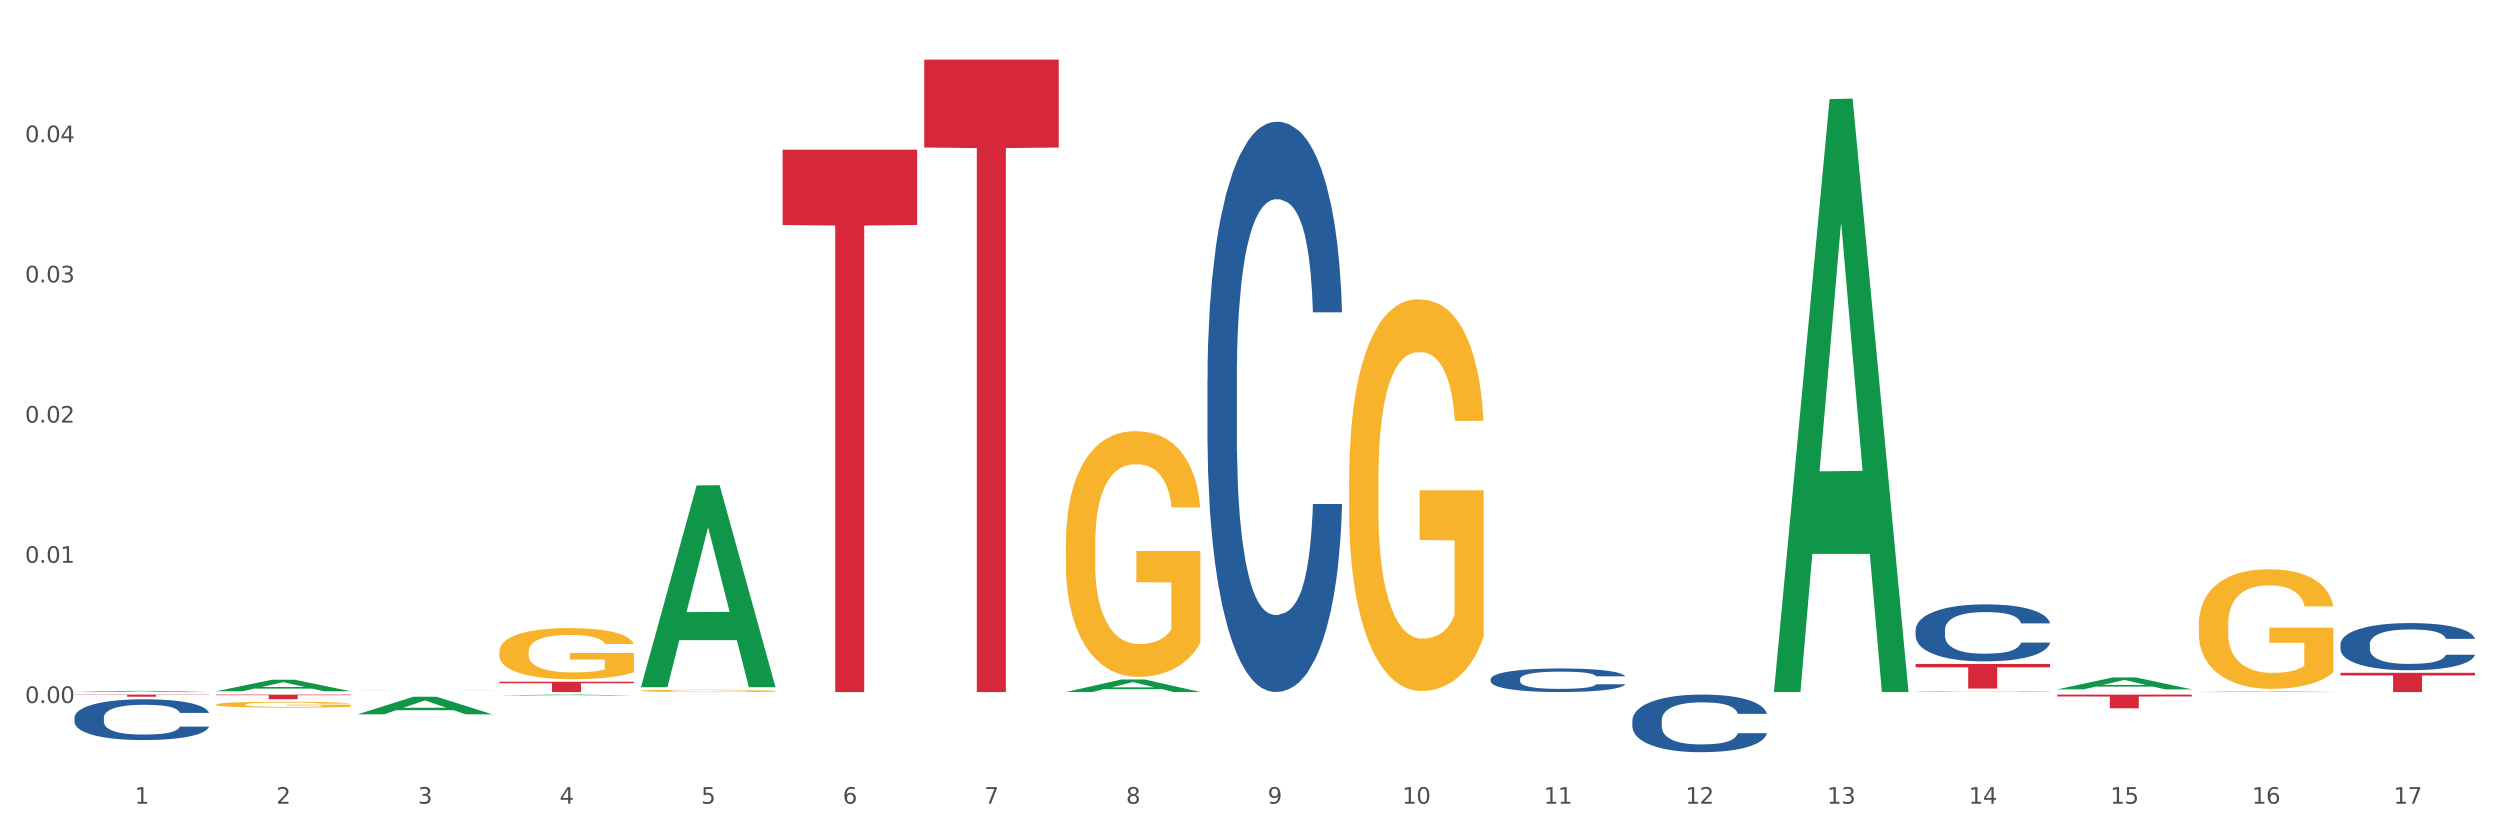 <?xml version="1.0" encoding="utf-8" standalone="no"?>
<!DOCTYPE svg PUBLIC "-//W3C//DTD SVG 1.1//EN"
  "http://www.w3.org/Graphics/SVG/1.1/DTD/svg11.dtd">
<svg xmlns:xlink="http://www.w3.org/1999/xlink" width="1080pt" height="360pt" viewBox="0 0 1080 360" xmlns="http://www.w3.org/2000/svg" version="1.1">
 <rect x="0" y="0" width="1080" height="360" fill="#333333" stroke="none"/>
 <defs>
  <style type="text/css">*{stroke-linejoin: round; stroke-linecap: butt}</style>
 </defs>
 <g id="figure_1">
  <g id="patch_1">
   <path d="M 0 360 
L 1080 360 
L 1080 0 
L 0 0 
z
" style="fill: #ffffff; stroke: #ffffff; stroke-linejoin: miter"/>
  </g>
  <g id="axes_1">
   <g id="matplotlib.axis_1">
    <g id="xtick_1">
     <g id="text_1">
      <!-- 1 -->
      <g style="fill: #4d4d4d" transform="translate(58.182 347.204) scale(0.096 -0.096)">
       <defs>
        <path id="DejaVuSans-31" d="M 794 531 
L 1825 531 
L 1825 4091 
L 703 3866 
L 703 4441 
L 1819 4666 
L 2450 4666 
L 2450 531 
L 3481 531 
L 3481 0 
L 794 0 
L 794 531 
z
" transform="scale(0.016)"/>
       </defs>
       <use xlink:href="#DejaVuSans-31"/>
      </g>
     </g>
    </g>
    <g id="xtick_2">
     <g id="text_2">
      <!-- 2 -->
      <g style="fill: #4d4d4d" transform="translate(119.364 347.204) scale(0.096 -0.096)">
       <defs>
        <path id="DejaVuSans-32" d="M 1228 531 
L 3431 531 
L 3431 0 
L 469 0 
L 469 531 
Q 828 903 1448 1529 
Q 2069 2156 2228 2338 
Q 2531 2678 2651 2914 
Q 2772 3150 2772 3378 
Q 2772 3750 2511 3984 
Q 2250 4219 1831 4219 
Q 1534 4219 1204 4116 
Q 875 4013 500 3803 
L 500 4441 
Q 881 4594 1212 4672 
Q 1544 4750 1819 4750 
Q 2544 4750 2975 4387 
Q 3406 4025 3406 3419 
Q 3406 3131 3298 2873 
Q 3191 2616 2906 2266 
Q 2828 2175 2409 1742 
Q 1991 1309 1228 531 
z
" transform="scale(0.016)"/>
       </defs>
       <use xlink:href="#DejaVuSans-32"/>
      </g>
     </g>
    </g>
    <g id="xtick_3">
     <g id="text_3">
      <!-- 3 -->
      <g style="fill: #4d4d4d" transform="translate(180.545 347.204) scale(0.096 -0.096)">
       <defs>
        <path id="DejaVuSans-33" d="M 2597 2516 
Q 3050 2419 3304 2112 
Q 3559 1806 3559 1356 
Q 3559 666 3084 287 
Q 2609 -91 1734 -91 
Q 1441 -91 1130 -33 
Q 819 25 488 141 
L 488 750 
Q 750 597 1062 519 
Q 1375 441 1716 441 
Q 2309 441 2620 675 
Q 2931 909 2931 1356 
Q 2931 1769 2642 2001 
Q 2353 2234 1838 2234 
L 1294 2234 
L 1294 2753 
L 1863 2753 
Q 2328 2753 2575 2939 
Q 2822 3125 2822 3475 
Q 2822 3834 2567 4026 
Q 2313 4219 1838 4219 
Q 1578 4219 1281 4162 
Q 984 4106 628 3988 
L 628 4550 
Q 988 4650 1302 4700 
Q 1616 4750 1894 4750 
Q 2613 4750 3031 4423 
Q 3450 4097 3450 3541 
Q 3450 3153 3228 2886 
Q 3006 2619 2597 2516 
z
" transform="scale(0.016)"/>
       </defs>
       <use xlink:href="#DejaVuSans-33"/>
      </g>
     </g>
    </g>
    <g id="xtick_4">
     <g id="text_4">
      <!-- 4 -->
      <g style="fill: #4d4d4d" transform="translate(241.726 347.204) scale(0.096 -0.096)">
       <defs>
        <path id="DejaVuSans-34" d="M 2419 4116 
L 825 1625 
L 2419 1625 
L 2419 4116 
z
M 2253 4666 
L 3047 4666 
L 3047 1625 
L 3713 1625 
L 3713 1100 
L 3047 1100 
L 3047 0 
L 2419 0 
L 2419 1100 
L 313 1100 
L 313 1709 
L 2253 4666 
z
" transform="scale(0.016)"/>
       </defs>
       <use xlink:href="#DejaVuSans-34"/>
      </g>
     </g>
    </g>
    <g id="xtick_5">
     <g id="text_5">
      <!-- 5 -->
      <g style="fill: #4d4d4d" transform="translate(302.908 347.204) scale(0.096 -0.096)">
       <defs>
        <path id="DejaVuSans-35" d="M 691 4666 
L 3169 4666 
L 3169 4134 
L 1269 4134 
L 1269 2991 
Q 1406 3038 1543 3061 
Q 1681 3084 1819 3084 
Q 2600 3084 3056 2656 
Q 3513 2228 3513 1497 
Q 3513 744 3044 326 
Q 2575 -91 1722 -91 
Q 1428 -91 1123 -41 
Q 819 9 494 109 
L 494 744 
Q 775 591 1075 516 
Q 1375 441 1709 441 
Q 2250 441 2565 725 
Q 2881 1009 2881 1497 
Q 2881 1984 2565 2268 
Q 2250 2553 1709 2553 
Q 1456 2553 1204 2497 
Q 953 2441 691 2322 
L 691 4666 
z
" transform="scale(0.016)"/>
       </defs>
       <use xlink:href="#DejaVuSans-35"/>
      </g>
     </g>
    </g>
    <g id="xtick_6">
     <g id="text_6">
      <!-- 6 -->
      <g style="fill: #4d4d4d" transform="translate(364.089 347.204) scale(0.096 -0.096)">
       <defs>
        <path id="DejaVuSans-36" d="M 2113 2584 
Q 1688 2584 1439 2293 
Q 1191 2003 1191 1497 
Q 1191 994 1439 701 
Q 1688 409 2113 409 
Q 2538 409 2786 701 
Q 3034 994 3034 1497 
Q 3034 2003 2786 2293 
Q 2538 2584 2113 2584 
z
M 3366 4563 
L 3366 3988 
Q 3128 4100 2886 4159 
Q 2644 4219 2406 4219 
Q 1781 4219 1451 3797 
Q 1122 3375 1075 2522 
Q 1259 2794 1537 2939 
Q 1816 3084 2150 3084 
Q 2853 3084 3261 2657 
Q 3669 2231 3669 1497 
Q 3669 778 3244 343 
Q 2819 -91 2113 -91 
Q 1303 -91 875 529 
Q 447 1150 447 2328 
Q 447 3434 972 4092 
Q 1497 4750 2381 4750 
Q 2619 4750 2861 4703 
Q 3103 4656 3366 4563 
z
" transform="scale(0.016)"/>
       </defs>
       <use xlink:href="#DejaVuSans-36"/>
      </g>
     </g>
    </g>
    <g id="xtick_7">
     <g id="text_7">
      <!-- 7 -->
      <g style="fill: #4d4d4d" transform="translate(425.271 347.204) scale(0.096 -0.096)">
       <defs>
        <path id="DejaVuSans-37" d="M 525 4666 
L 3525 4666 
L 3525 4397 
L 1831 0 
L 1172 0 
L 2766 4134 
L 525 4134 
L 525 4666 
z
" transform="scale(0.016)"/>
       </defs>
       <use xlink:href="#DejaVuSans-37"/>
      </g>
     </g>
    </g>
    <g id="xtick_8">
     <g id="text_8">
      <!-- 8 -->
      <g style="fill: #4d4d4d" transform="translate(486.452 347.204) scale(0.096 -0.096)">
       <defs>
        <path id="DejaVuSans-38" d="M 2034 2216 
Q 1584 2216 1326 1975 
Q 1069 1734 1069 1313 
Q 1069 891 1326 650 
Q 1584 409 2034 409 
Q 2484 409 2743 651 
Q 3003 894 3003 1313 
Q 3003 1734 2745 1975 
Q 2488 2216 2034 2216 
z
M 1403 2484 
Q 997 2584 770 2862 
Q 544 3141 544 3541 
Q 544 4100 942 4425 
Q 1341 4750 2034 4750 
Q 2731 4750 3128 4425 
Q 3525 4100 3525 3541 
Q 3525 3141 3298 2862 
Q 3072 2584 2669 2484 
Q 3125 2378 3379 2068 
Q 3634 1759 3634 1313 
Q 3634 634 3220 271 
Q 2806 -91 2034 -91 
Q 1263 -91 848 271 
Q 434 634 434 1313 
Q 434 1759 690 2068 
Q 947 2378 1403 2484 
z
M 1172 3481 
Q 1172 3119 1398 2916 
Q 1625 2713 2034 2713 
Q 2441 2713 2670 2916 
Q 2900 3119 2900 3481 
Q 2900 3844 2670 4047 
Q 2441 4250 2034 4250 
Q 1625 4250 1398 4047 
Q 1172 3844 1172 3481 
z
" transform="scale(0.016)"/>
       </defs>
       <use xlink:href="#DejaVuSans-38"/>
      </g>
     </g>
    </g>
    <g id="xtick_9">
     <g id="text_9">
      <!-- 9 -->
      <g style="fill: #4d4d4d" transform="translate(547.634 347.204) scale(0.096 -0.096)">
       <defs>
        <path id="DejaVuSans-39" d="M 703 97 
L 703 672 
Q 941 559 1184 500 
Q 1428 441 1663 441 
Q 2288 441 2617 861 
Q 2947 1281 2994 2138 
Q 2813 1869 2534 1725 
Q 2256 1581 1919 1581 
Q 1219 1581 811 2004 
Q 403 2428 403 3163 
Q 403 3881 828 4315 
Q 1253 4750 1959 4750 
Q 2769 4750 3195 4129 
Q 3622 3509 3622 2328 
Q 3622 1225 3098 567 
Q 2575 -91 1691 -91 
Q 1453 -91 1209 -44 
Q 966 3 703 97 
z
M 1959 2075 
Q 2384 2075 2632 2365 
Q 2881 2656 2881 3163 
Q 2881 3666 2632 3958 
Q 2384 4250 1959 4250 
Q 1534 4250 1286 3958 
Q 1038 3666 1038 3163 
Q 1038 2656 1286 2365 
Q 1534 2075 1959 2075 
z
" transform="scale(0.016)"/>
       </defs>
       <use xlink:href="#DejaVuSans-39"/>
      </g>
     </g>
    </g>
    <g id="xtick_10">
     <g id="text_10">
      <!-- 10 -->
      <g style="fill: #4d4d4d" transform="translate(605.761 347.204) scale(0.096 -0.096)">
       <defs>
        <path id="DejaVuSans-30" d="M 2034 4250 
Q 1547 4250 1301 3770 
Q 1056 3291 1056 2328 
Q 1056 1369 1301 889 
Q 1547 409 2034 409 
Q 2525 409 2770 889 
Q 3016 1369 3016 2328 
Q 3016 3291 2770 3770 
Q 2525 4250 2034 4250 
z
M 2034 4750 
Q 2819 4750 3233 4129 
Q 3647 3509 3647 2328 
Q 3647 1150 3233 529 
Q 2819 -91 2034 -91 
Q 1250 -91 836 529 
Q 422 1150 422 2328 
Q 422 3509 836 4129 
Q 1250 4750 2034 4750 
z
" transform="scale(0.016)"/>
       </defs>
       <use xlink:href="#DejaVuSans-31"/>
       <use xlink:href="#DejaVuSans-30" transform="translate(63.623 0)"/>
      </g>
     </g>
    </g>
    <g id="xtick_11">
     <g id="text_11">
      <!-- 11 -->
      <g style="fill: #4d4d4d" transform="translate(666.942 347.204) scale(0.096 -0.096)">
       <use xlink:href="#DejaVuSans-31"/>
       <use xlink:href="#DejaVuSans-31" transform="translate(63.623 0)"/>
      </g>
     </g>
    </g>
    <g id="xtick_12">
     <g id="text_12">
      <!-- 12 -->
      <g style="fill: #4d4d4d" transform="translate(728.124 347.204) scale(0.096 -0.096)">
       <use xlink:href="#DejaVuSans-31"/>
       <use xlink:href="#DejaVuSans-32" transform="translate(63.623 0)"/>
      </g>
     </g>
    </g>
    <g id="xtick_13">
     <g id="text_13">
      <!-- 13 -->
      <g style="fill: #4d4d4d" transform="translate(789.305 347.204) scale(0.096 -0.096)">
       <use xlink:href="#DejaVuSans-31"/>
       <use xlink:href="#DejaVuSans-33" transform="translate(63.623 0)"/>
      </g>
     </g>
    </g>
    <g id="xtick_14">
     <g id="text_14">
      <!-- 14 -->
      <g style="fill: #4d4d4d" transform="translate(850.487 347.204) scale(0.096 -0.096)">
       <use xlink:href="#DejaVuSans-31"/>
       <use xlink:href="#DejaVuSans-34" transform="translate(63.623 0)"/>
      </g>
     </g>
    </g>
    <g id="xtick_15">
     <g id="text_15">
      <!-- 15 -->
      <g style="fill: #4d4d4d" transform="translate(911.668 347.204) scale(0.096 -0.096)">
       <use xlink:href="#DejaVuSans-31"/>
       <use xlink:href="#DejaVuSans-35" transform="translate(63.623 0)"/>
      </g>
     </g>
    </g>
    <g id="xtick_16">
     <g id="text_16">
      <!-- 16 -->
      <g style="fill: #4d4d4d" transform="translate(972.849 347.204) scale(0.096 -0.096)">
       <use xlink:href="#DejaVuSans-31"/>
       <use xlink:href="#DejaVuSans-36" transform="translate(63.623 0)"/>
      </g>
     </g>
    </g>
    <g id="xtick_17">
     <g id="text_17">
      <!-- 17 -->
      <g style="fill: #4d4d4d" transform="translate(1034.031 347.204) scale(0.096 -0.096)">
       <use xlink:href="#DejaVuSans-31"/>
       <use xlink:href="#DejaVuSans-37" transform="translate(63.623 0)"/>
      </g>
     </g>
    </g>
    <g id="xtick_18"/>
    <g id="xtick_19"/>
    <g id="xtick_20"/>
    <g id="xtick_21"/>
    <g id="xtick_22"/>
    <g id="xtick_23"/>
    <g id="xtick_24"/>
    <g id="xtick_25"/>
    <g id="xtick_26"/>
    <g id="xtick_27"/>
    <g id="xtick_28"/>
    <g id="xtick_29"/>
    <g id="xtick_30"/>
    <g id="xtick_31"/>
    <g id="xtick_32"/>
    <g id="xtick_33"/>
   </g>
   <g id="matplotlib.axis_2">
    <g id="ytick_1">
     <g id="text_18">
      <!-- 0.00 -->
      <g style="fill: #4d4d4d" transform="translate(10.8 303.704) scale(0.096 -0.096)">
       <defs>
        <path id="DejaVuSans-2e" d="M 684 794 
L 1344 794 
L 1344 0 
L 684 0 
L 684 794 
z
" transform="scale(0.016)"/>
       </defs>
       <use xlink:href="#DejaVuSans-30"/>
       <use xlink:href="#DejaVuSans-2e" transform="translate(63.623 0)"/>
       <use xlink:href="#DejaVuSans-30" transform="translate(95.41 0)"/>
       <use xlink:href="#DejaVuSans-30" transform="translate(159.033 0)"/>
      </g>
     </g>
    </g>
    <g id="ytick_2">
     <g id="text_19">
      <!-- 0.01 -->
      <g style="fill: #4d4d4d" transform="translate(10.8 243.135) scale(0.096 -0.096)">
       <use xlink:href="#DejaVuSans-30"/>
       <use xlink:href="#DejaVuSans-2e" transform="translate(63.623 0)"/>
       <use xlink:href="#DejaVuSans-30" transform="translate(95.41 0)"/>
       <use xlink:href="#DejaVuSans-31" transform="translate(159.033 0)"/>
      </g>
     </g>
    </g>
    <g id="ytick_3">
     <g id="text_20">
      <!-- 0.02 -->
      <g style="fill: #4d4d4d" transform="translate(10.8 182.566) scale(0.096 -0.096)">
       <use xlink:href="#DejaVuSans-30"/>
       <use xlink:href="#DejaVuSans-2e" transform="translate(63.623 0)"/>
       <use xlink:href="#DejaVuSans-30" transform="translate(95.41 0)"/>
       <use xlink:href="#DejaVuSans-32" transform="translate(159.033 0)"/>
      </g>
     </g>
    </g>
    <g id="ytick_4">
     <g id="text_21">
      <!-- 0.03 -->
      <g style="fill: #4d4d4d" transform="translate(10.8 121.997) scale(0.096 -0.096)">
       <use xlink:href="#DejaVuSans-30"/>
       <use xlink:href="#DejaVuSans-2e" transform="translate(63.623 0)"/>
       <use xlink:href="#DejaVuSans-30" transform="translate(95.41 0)"/>
       <use xlink:href="#DejaVuSans-33" transform="translate(159.033 0)"/>
      </g>
     </g>
    </g>
    <g id="ytick_5">
     <g id="text_22">
      <!-- 0.04 -->
      <g style="fill: #4d4d4d" transform="translate(10.8 61.428) scale(0.096 -0.096)">
       <use xlink:href="#DejaVuSans-30"/>
       <use xlink:href="#DejaVuSans-2e" transform="translate(63.623 0)"/>
       <use xlink:href="#DejaVuSans-30" transform="translate(95.41 0)"/>
       <use xlink:href="#DejaVuSans-34" transform="translate(159.033 0)"/>
      </g>
     </g>
    </g>
    <g id="ytick_6"/>
    <g id="ytick_7"/>
    <g id="ytick_8"/>
    <g id="ytick_9"/>
    <g id="ytick_10"/>
    <g id="ytick_11"/>
   </g>
   <g id="PolyCollection_1">
    <path d="M 215.719 300.461 
L 215.779 300.461 
L 239.747 300.057 
L 249.694 300.057 
L 273.842 300.462 
L 262.337 300.462 
L 257.124 300.367 
L 232.377 300.367 
L 232.197 300.369 
L 227.164 300.462 
L 215.719 300.462 
L 215.719 300.461 
L 235.493 300.311 
L 254.008 300.311 
L 244.84 300.143 
L 244.72 300.142 
L 244.601 300.144 
L 235.433 300.311 
L 235.493 300.311 
L 215.719 300.461 
z
" clip-path="url(#pe1502cb1c6)" style="fill: #109648"/>
    <path d="M 276.901 296.695 
L 276.961 296.613 
L 300.929 209.692 
L 310.875 209.61 
L 335.023 296.859 
L 323.518 296.859 
L 318.305 276.542 
L 293.558 276.542 
L 293.379 276.869 
L 288.345 296.859 
L 276.901 296.859 
L 276.901 296.695 
L 296.674 264.417 
L 315.19 264.335 
L 306.022 228.207 
L 305.902 228.043 
L 305.782 228.289 
L 296.614 264.335 
L 296.674 264.417 
L 276.901 296.695 
z
" clip-path="url(#pe1502cb1c6)" style="fill: #109648"/>
    <path d="M 154.538 308.571 
L 154.598 308.564 
L 178.566 300.986 
L 188.512 300.979 
L 212.66 308.586 
L 201.156 308.586 
L 195.943 306.814 
L 171.196 306.814 
L 171.016 306.843 
L 165.983 308.586 
L 154.538 308.586 
L 154.538 308.571 
L 174.311 305.757 
L 192.827 305.75 
L 183.659 302.6 
L 183.539 302.586 
L 183.419 302.607 
L 174.251 305.75 
L 174.311 305.757 
L 154.538 308.571 
z
" clip-path="url(#pe1502cb1c6)" style="fill: #109648"/>
    <path d="M 888.715 297.799 
L 888.775 297.794 
L 912.743 292.641 
L 922.689 292.636 
L 946.837 297.808 
L 935.333 297.808 
L 930.12 296.604 
L 905.373 296.604 
L 905.193 296.623 
L 900.16 297.808 
L 888.715 297.808 
L 888.715 297.799 
L 908.488 295.885 
L 927.004 295.88 
L 917.836 293.739 
L 917.716 293.729 
L 917.596 293.743 
L 908.428 295.88 
L 908.488 295.885 
L 888.715 297.799 
z
" clip-path="url(#pe1502cb1c6)" style="fill: #109648"/>
    <path d="M 766.352 298.478 
L 766.412 298.238 
L 790.38 42.821 
L 800.327 42.58 
L 824.474 298.96 
L 812.97 298.96 
L 807.757 239.258 
L 783.01 239.258 
L 782.83 240.221 
L 777.797 298.96 
L 766.352 298.96 
L 766.352 298.478 
L 786.126 203.63 
L 804.641 203.389 
L 795.473 97.226 
L 795.353 96.745 
L 795.233 97.467 
L 786.066 203.389 
L 786.126 203.63 
L 766.352 298.478 
z
" clip-path="url(#pe1502cb1c6)" style="fill: #109648"/>
    <path d="M 460.445 298.95 
L 460.505 298.944 
L 484.473 293.521 
L 494.42 293.516 
L 518.567 298.96 
L 507.063 298.96 
L 501.85 297.692 
L 477.103 297.692 
L 476.923 297.713 
L 471.89 298.96 
L 460.445 298.96 
L 460.445 298.95 
L 480.218 296.935 
L 498.734 296.93 
L 489.566 294.676 
L 489.446 294.666 
L 489.326 294.681 
L 480.159 296.93 
L 480.218 296.935 
L 460.445 298.95 
z
" clip-path="url(#pe1502cb1c6)" style="fill: #109648"/>
    <path d="M 827.533 298.731 
L 827.602 298.731 
L 827.602 298.717 
L 827.739 298.705 
L 828.425 298.676 
L 829.455 298.651 
L 830.21 298.639 
L 830.964 298.628 
L 831.857 298.618 
L 832.954 298.607 
L 834.945 298.591 
L 836.18 298.583 
L 837.689 298.574 
L 840.434 298.562 
L 842.424 298.555 
L 844.483 298.549 
L 847.845 298.542 
L 850.041 298.539 
L 852.374 298.537 
L 855.188 298.535 
L 857.315 298.535 
L 861.981 298.536 
L 865.961 298.539 
L 867.883 298.542 
L 870.353 298.547 
L 871.657 298.55 
L 873.784 298.556 
L 875.98 298.564 
L 877.49 298.571 
L 879.754 298.584 
L 881.47 298.598 
L 883.048 298.614 
L 883.872 298.625 
L 884.489 298.636 
L 885.038 298.648 
L 885.587 298.667 
L 873.235 298.667 
L 872.755 298.653 
L 872 298.64 
L 870.902 298.628 
L 869.941 298.62 
L 868.295 298.61 
L 866.785 298.604 
L 865.207 298.599 
L 863.285 298.596 
L 861.775 298.594 
L 859.648 298.592 
L 855.462 298.592 
L 852.649 298.596 
L 850.727 298.599 
L 849.492 298.603 
L 848.394 298.607 
L 847.159 298.612 
L 845.718 298.62 
L 844.689 298.628 
L 843.659 298.637 
L 842.836 298.646 
L 842.081 298.657 
L 841.464 298.669 
L 840.983 298.681 
L 840.571 298.696 
L 840.228 298.72 
L 840.228 298.773 
L 840.366 298.785 
L 840.709 298.801 
L 841.12 298.813 
L 841.807 298.828 
L 842.424 298.837 
L 843.591 298.851 
L 844.895 298.863 
L 845.924 298.87 
L 846.953 298.877 
L 848.737 298.885 
L 850.727 298.892 
L 852.443 298.897 
L 854.776 298.9 
L 856.354 298.902 
L 857.727 298.903 
L 861.089 298.903 
L 863.491 298.902 
L 866.167 298.899 
L 868.226 298.895 
L 869.941 298.891 
L 871.863 298.884 
L 873.098 298.877 
L 873.098 298.796 
L 858.001 298.796 
L 858.001 298.742 
L 885.656 298.742 
L 885.656 298.9 
L 884.489 298.909 
L 883.185 298.916 
L 881.813 298.923 
L 879.754 298.931 
L 877.284 298.938 
L 875.088 298.944 
L 872.755 298.949 
L 870.01 298.953 
L 866.442 298.957 
L 864.246 298.958 
L 861.501 298.959 
L 858.276 298.96 
L 855.462 298.959 
L 852.717 298.957 
L 849.835 298.954 
L 847.022 298.949 
L 844.895 298.943 
L 842.767 298.937 
L 840.503 298.929 
L 838.719 298.921 
L 837.346 298.914 
L 835.837 298.905 
L 834.19 298.894 
L 832.954 298.883 
L 831.857 298.872 
L 830.69 298.858 
L 829.867 298.846 
L 829.043 298.831 
L 828.563 298.82 
L 828.014 298.803 
L 827.602 298.778 
L 827.533 298.731 
z
" clip-path="url(#pe1502cb1c6)" style="fill: #f7b32b"/>
    <path d="M 582.808 207.48 
L 582.876 207.325 
L 582.876 201.76 
L 583.014 196.968 
L 583.7 185.374 
L 584.729 175.79 
L 585.484 170.688 
L 586.239 166.515 
L 587.131 162.341 
L 588.229 158.012 
L 590.219 151.674 
L 591.454 148.428 
L 592.964 145.027 
L 595.709 140.08 
L 597.699 137.298 
L 599.757 134.979 
L 603.12 132.196 
L 605.316 130.96 
L 607.649 130.032 
L 610.462 129.414 
L 612.589 129.259 
L 617.256 129.723 
L 621.236 131.114 
L 623.157 132.196 
L 625.628 134.052 
L 626.931 135.288 
L 629.059 137.762 
L 631.254 141.008 
L 632.764 143.79 
L 635.029 149.046 
L 636.744 154.302 
L 638.322 160.795 
L 639.146 165.278 
L 639.764 169.452 
L 640.312 174.244 
L 640.861 181.819 
L 628.51 181.819 
L 628.029 176.408 
L 627.274 171.307 
L 626.176 166.36 
L 625.216 163.268 
L 623.569 159.404 
L 622.059 156.93 
L 620.481 155.075 
L 618.56 153.529 
L 617.05 152.756 
L 614.923 152.138 
L 610.737 152.293 
L 607.923 153.529 
L 606.002 155.075 
L 604.767 156.466 
L 603.669 158.012 
L 602.433 160.177 
L 600.992 163.423 
L 599.963 166.36 
L 598.934 170.07 
L 598.11 173.78 
L 597.355 178.109 
L 596.738 182.746 
L 596.258 187.538 
L 595.846 193.413 
L 595.503 203.151 
L 595.503 224.33 
L 595.64 229.122 
L 595.983 235.46 
L 596.395 240.252 
L 597.081 245.972 
L 597.699 249.836 
L 598.865 255.402 
L 600.169 260.039 
L 601.198 262.976 
L 602.228 265.45 
L 604.012 268.851 
L 606.002 271.633 
L 607.717 273.334 
L 610.05 274.879 
L 611.629 275.498 
L 613.001 275.807 
L 616.364 275.807 
L 618.765 275.343 
L 621.442 274.261 
L 623.5 272.87 
L 625.216 271.169 
L 627.137 268.387 
L 628.372 265.759 
L 628.372 233.45 
L 613.276 233.296 
L 613.276 211.808 
L 640.93 211.808 
L 640.93 274.879 
L 639.764 278.126 
L 638.46 281.063 
L 637.087 283.691 
L 635.029 286.937 
L 632.558 290.029 
L 630.362 292.193 
L 628.029 294.048 
L 625.284 295.749 
L 621.716 297.294 
L 619.52 297.913 
L 616.775 298.376 
L 613.55 298.531 
L 610.737 298.222 
L 607.992 297.449 
L 605.11 296.058 
L 602.296 294.048 
L 600.169 292.038 
L 598.042 289.565 
L 595.777 286.319 
L 593.993 283.227 
L 592.621 280.445 
L 591.111 276.889 
L 589.464 272.251 
L 588.229 268.078 
L 587.131 263.749 
L 585.964 258.184 
L 585.141 253.392 
L 584.317 247.363 
L 583.837 242.88 
L 583.288 235.924 
L 582.876 226.185 
L 582.808 207.48 
z
" clip-path="url(#pe1502cb1c6)" style="fill: #f7b32b"/>
    <path d="M 949.896 298.959 
L 949.956 298.959 
L 973.924 298.687 
L 983.871 298.687 
L 1008.019 298.96 
L 996.514 298.96 
L 991.301 298.896 
L 966.554 298.896 
L 966.374 298.897 
L 961.341 298.96 
L 949.896 298.96 
L 949.896 298.959 
L 969.67 298.858 
L 988.185 298.858 
L 979.017 298.745 
L 978.897 298.745 
L 978.778 298.745 
L 969.61 298.858 
L 969.67 298.858 
L 949.896 298.959 
z
" clip-path="url(#pe1502cb1c6)" style="fill: #109648"/>
    <path d="M 276.901 298.42 
L 276.969 298.419 
L 276.969 298.386 
L 277.107 298.357 
L 277.793 298.289 
L 278.822 298.232 
L 279.577 298.201 
L 280.332 298.177 
L 281.224 298.152 
L 282.322 298.126 
L 284.312 298.089 
L 285.547 298.069 
L 287.057 298.049 
L 289.801 298.02 
L 291.792 298.003 
L 293.85 297.99 
L 297.213 297.973 
L 299.408 297.966 
L 301.742 297.96 
L 304.555 297.957 
L 306.682 297.956 
L 311.349 297.958 
L 315.329 297.967 
L 317.25 297.973 
L 319.72 297.984 
L 321.024 297.991 
L 323.152 298.006 
L 325.347 298.025 
L 326.857 298.042 
L 329.122 298.073 
L 330.837 298.104 
L 332.415 298.143 
L 333.239 298.169 
L 333.856 298.194 
L 334.405 298.223 
L 334.954 298.267 
L 322.603 298.267 
L 322.122 298.235 
L 321.367 298.205 
L 320.269 298.176 
L 319.309 298.157 
L 317.662 298.135 
L 316.152 298.12 
L 314.574 298.109 
L 312.652 298.1 
L 311.143 298.095 
L 309.015 298.091 
L 304.83 298.092 
L 302.016 298.1 
L 300.095 298.109 
L 298.86 298.117 
L 297.762 298.126 
L 296.526 298.139 
L 295.085 298.158 
L 294.056 298.176 
L 293.027 298.198 
L 292.203 298.22 
L 291.448 298.245 
L 290.831 298.273 
L 290.35 298.301 
L 289.939 298.336 
L 289.596 298.394 
L 289.596 298.52 
L 289.733 298.548 
L 290.076 298.586 
L 290.488 298.614 
L 291.174 298.648 
L 291.792 298.671 
L 292.958 298.704 
L 294.262 298.731 
L 295.291 298.749 
L 296.321 298.764 
L 298.105 298.784 
L 300.095 298.8 
L 301.81 298.81 
L 304.143 298.82 
L 305.722 298.823 
L 307.094 298.825 
L 310.457 298.825 
L 312.858 298.822 
L 315.535 298.816 
L 317.593 298.808 
L 319.309 298.797 
L 321.23 298.781 
L 322.465 298.765 
L 322.465 298.574 
L 307.369 298.573 
L 307.369 298.445 
L 335.023 298.445 
L 335.023 298.82 
L 333.856 298.839 
L 332.553 298.856 
L 331.18 298.872 
L 329.122 298.891 
L 326.651 298.909 
L 324.455 298.922 
L 322.122 298.933 
L 319.377 298.943 
L 315.809 298.952 
L 313.613 298.956 
L 310.868 298.959 
L 307.643 298.96 
L 304.83 298.958 
L 302.085 298.953 
L 299.203 298.945 
L 296.389 298.933 
L 294.262 298.921 
L 292.135 298.907 
L 289.87 298.887 
L 288.086 298.869 
L 286.714 298.853 
L 285.204 298.831 
L 283.557 298.804 
L 282.322 298.779 
L 281.224 298.753 
L 280.057 298.72 
L 279.234 298.692 
L 278.41 298.656 
L 277.93 298.63 
L 277.381 298.588 
L 276.969 298.531 
L 276.901 298.42 
z
" clip-path="url(#pe1502cb1c6)" style="fill: #f7b32b"/>
    <path d="M 460.445 235.311 
L 460.514 235.214 
L 460.514 231.724 
L 460.651 228.718 
L 461.337 221.447 
L 462.366 215.435 
L 463.121 212.236 
L 463.876 209.618 
L 464.768 207 
L 465.866 204.285 
L 467.856 200.31 
L 469.091 198.274 
L 470.601 196.141 
L 473.346 193.039 
L 475.336 191.293 
L 477.394 189.839 
L 480.757 188.094 
L 482.953 187.318 
L 485.286 186.736 
L 488.099 186.349 
L 490.227 186.252 
L 494.893 186.542 
L 498.873 187.415 
L 500.794 188.094 
L 503.265 189.257 
L 504.568 190.033 
L 506.696 191.584 
L 508.892 193.62 
L 510.401 195.365 
L 512.666 198.662 
L 514.381 201.958 
L 515.96 206.031 
L 516.783 208.842 
L 517.401 211.46 
L 517.95 214.466 
L 518.499 219.217 
L 506.147 219.217 
L 505.666 215.823 
L 504.912 212.624 
L 503.814 209.521 
L 502.853 207.582 
L 501.206 205.158 
L 499.696 203.607 
L 498.118 202.443 
L 496.197 201.474 
L 494.687 200.989 
L 492.56 200.601 
L 488.374 200.698 
L 485.56 201.474 
L 483.639 202.443 
L 482.404 203.316 
L 481.306 204.285 
L 480.071 205.643 
L 478.63 207.679 
L 477.6 209.521 
L 476.571 211.848 
L 475.747 214.175 
L 474.993 216.89 
L 474.375 219.798 
L 473.895 222.804 
L 473.483 226.488 
L 473.14 232.597 
L 473.14 245.88 
L 473.277 248.885 
L 473.62 252.86 
L 474.032 255.866 
L 474.718 259.453 
L 475.336 261.877 
L 476.502 265.368 
L 477.806 268.276 
L 478.835 270.119 
L 479.865 271.67 
L 481.649 273.803 
L 483.639 275.548 
L 485.354 276.615 
L 487.688 277.584 
L 489.266 277.972 
L 490.638 278.166 
L 494.001 278.166 
L 496.403 277.875 
L 499.079 277.196 
L 501.137 276.324 
L 502.853 275.257 
L 504.774 273.512 
L 506.01 271.864 
L 506.01 251.6 
L 490.913 251.503 
L 490.913 238.026 
L 518.567 238.026 
L 518.567 277.584 
L 517.401 279.62 
L 516.097 281.462 
L 514.724 283.111 
L 512.666 285.147 
L 510.195 287.086 
L 508 288.443 
L 505.666 289.607 
L 502.922 290.673 
L 499.353 291.643 
L 497.157 292.031 
L 494.413 292.322 
L 491.187 292.418 
L 488.374 292.225 
L 485.629 291.74 
L 482.747 290.867 
L 479.933 289.607 
L 477.806 288.346 
L 475.679 286.795 
L 473.414 284.759 
L 471.63 282.82 
L 470.258 281.075 
L 468.748 278.845 
L 467.101 275.936 
L 465.866 273.318 
L 464.768 270.603 
L 463.601 267.113 
L 462.778 264.107 
L 461.955 260.326 
L 461.474 257.514 
L 460.925 253.151 
L 460.514 247.043 
L 460.445 235.311 
z
" clip-path="url(#pe1502cb1c6)" style="fill: #f7b32b"/>
    <path d="M 338.082 64.648 
L 396.204 64.648 
L 396.204 97.21 
L 373.341 97.43 
L 373.341 298.96 
L 360.808 298.96 
L 360.808 97.43 
L 338.082 97.21 
L 338.082 64.868 
L 338.082 64.648 
z
" clip-path="url(#pe1502cb1c6)" style="fill: #d62839"/>
    <path d="M 399.263 25.759 
L 457.386 25.759 
L 457.386 63.725 
L 434.523 63.982 
L 434.523 298.96 
L 421.989 298.96 
L 421.989 63.982 
L 399.263 63.725 
L 399.263 26.016 
L 399.263 25.759 
z
" clip-path="url(#pe1502cb1c6)" style="fill: #d62839"/>
    <path d="M 827.533 286.815 
L 885.656 286.815 
L 885.656 288.291 
L 862.792 288.301 
L 862.792 297.437 
L 850.259 297.437 
L 850.259 288.301 
L 827.533 288.291 
L 827.533 286.825 
L 827.533 286.815 
z
" clip-path="url(#pe1502cb1c6)" style="fill: #d62839"/>
    <path d="M 888.715 300.057 
L 946.837 300.057 
L 946.837 300.885 
L 923.974 300.89 
L 923.974 306.012 
L 911.44 306.012 
L 911.44 300.89 
L 888.715 300.885 
L 888.715 300.063 
L 888.715 300.057 
z
" clip-path="url(#pe1502cb1c6)" style="fill: #d62839"/>
    <path d="M 93.356 304.344 
L 93.425 304.342 
L 93.425 304.258 
L 93.562 304.186 
L 94.248 304.013 
L 95.278 303.869 
L 96.033 303.792 
L 96.787 303.73 
L 97.68 303.667 
L 98.778 303.602 
L 100.768 303.507 
L 102.003 303.459 
L 103.512 303.408 
L 106.257 303.333 
L 108.247 303.292 
L 110.306 303.257 
L 113.668 303.215 
L 115.864 303.197 
L 118.197 303.183 
L 121.011 303.173 
L 123.138 303.171 
L 127.804 303.178 
L 131.784 303.199 
L 133.706 303.215 
L 136.176 303.243 
L 137.48 303.261 
L 139.607 303.299 
L 141.803 303.347 
L 143.313 303.389 
L 145.577 303.468 
L 147.293 303.547 
L 148.871 303.644 
L 149.695 303.711 
L 150.312 303.774 
L 150.861 303.846 
L 151.41 303.959 
L 139.058 303.959 
L 138.578 303.878 
L 137.823 303.802 
L 136.725 303.727 
L 135.764 303.681 
L 134.118 303.623 
L 132.608 303.586 
L 131.03 303.558 
L 129.108 303.535 
L 127.599 303.523 
L 125.471 303.514 
L 121.285 303.516 
L 118.472 303.535 
L 116.55 303.558 
L 115.315 303.579 
L 114.217 303.602 
L 112.982 303.635 
L 111.541 303.683 
L 110.512 303.727 
L 109.482 303.783 
L 108.659 303.839 
L 107.904 303.904 
L 107.287 303.973 
L 106.806 304.045 
L 106.394 304.133 
L 106.051 304.279 
L 106.051 304.597 
L 106.189 304.669 
L 106.532 304.764 
L 106.943 304.836 
L 107.63 304.921 
L 108.247 304.979 
L 109.414 305.063 
L 110.718 305.132 
L 111.747 305.176 
L 112.776 305.213 
L 114.56 305.264 
L 116.55 305.306 
L 118.266 305.332 
L 120.599 305.355 
L 122.177 305.364 
L 123.55 305.369 
L 126.912 305.369 
L 129.314 305.362 
L 131.99 305.346 
L 134.049 305.325 
L 135.764 305.299 
L 137.686 305.257 
L 138.921 305.218 
L 138.921 304.734 
L 123.824 304.731 
L 123.824 304.409 
L 151.479 304.409 
L 151.479 305.355 
L 150.312 305.404 
L 149.008 305.448 
L 147.636 305.487 
L 145.577 305.536 
L 143.107 305.582 
L 140.911 305.614 
L 138.578 305.642 
L 135.833 305.668 
L 132.265 305.691 
L 130.069 305.7 
L 127.324 305.707 
L 124.099 305.71 
L 121.285 305.705 
L 118.54 305.693 
L 115.658 305.672 
L 112.845 305.642 
L 110.718 305.612 
L 108.59 305.575 
L 106.326 305.526 
L 104.542 305.48 
L 103.169 305.438 
L 101.66 305.385 
L 100.013 305.315 
L 98.778 305.253 
L 97.68 305.188 
L 96.513 305.104 
L 95.69 305.033 
L 94.866 304.942 
L 94.386 304.875 
L 93.837 304.771 
L 93.425 304.625 
L 93.356 304.344 
z
" clip-path="url(#pe1502cb1c6)" style="fill: #f7b32b"/>
    <path d="M 215.719 281.545 
L 215.788 281.525 
L 215.788 280.799 
L 215.925 280.174 
L 216.611 278.661 
L 217.641 277.411 
L 218.395 276.745 
L 219.15 276.2 
L 220.042 275.656 
L 221.14 275.091 
L 223.13 274.264 
L 224.366 273.84 
L 225.875 273.397 
L 228.62 272.751 
L 230.61 272.388 
L 232.669 272.086 
L 236.031 271.723 
L 238.227 271.561 
L 240.56 271.44 
L 243.374 271.36 
L 245.501 271.339 
L 250.167 271.4 
L 254.147 271.581 
L 256.069 271.723 
L 258.539 271.965 
L 259.843 272.126 
L 261.97 272.449 
L 264.166 272.872 
L 265.676 273.235 
L 267.94 273.921 
L 269.656 274.607 
L 271.234 275.454 
L 272.057 276.039 
L 272.675 276.584 
L 273.224 277.209 
L 273.773 278.197 
L 261.421 278.197 
L 260.941 277.491 
L 260.186 276.826 
L 259.088 276.18 
L 258.127 275.777 
L 256.48 275.273 
L 254.971 274.95 
L 253.392 274.708 
L 251.471 274.506 
L 249.961 274.405 
L 247.834 274.325 
L 243.648 274.345 
L 240.835 274.506 
L 238.913 274.708 
L 237.678 274.889 
L 236.58 275.091 
L 235.345 275.373 
L 233.904 275.797 
L 232.875 276.18 
L 231.845 276.664 
L 231.022 277.148 
L 230.267 277.713 
L 229.649 278.318 
L 229.169 278.943 
L 228.757 279.71 
L 228.414 280.981 
L 228.414 283.744 
L 228.551 284.369 
L 228.895 285.196 
L 229.306 285.821 
L 229.993 286.568 
L 230.61 287.072 
L 231.777 287.798 
L 233.08 288.403 
L 234.11 288.786 
L 235.139 289.109 
L 236.923 289.553 
L 238.913 289.916 
L 240.629 290.138 
L 242.962 290.339 
L 244.54 290.42 
L 245.913 290.46 
L 249.275 290.46 
L 251.677 290.4 
L 254.353 290.259 
L 256.412 290.077 
L 258.127 289.855 
L 260.049 289.492 
L 261.284 289.149 
L 261.284 284.934 
L 246.187 284.914 
L 246.187 282.11 
L 273.842 282.11 
L 273.842 290.339 
L 272.675 290.763 
L 271.371 291.146 
L 269.999 291.489 
L 267.94 291.913 
L 265.47 292.316 
L 263.274 292.598 
L 260.941 292.841 
L 258.196 293.062 
L 254.628 293.264 
L 252.432 293.345 
L 249.687 293.405 
L 246.462 293.425 
L 243.648 293.385 
L 240.903 293.284 
L 238.021 293.103 
L 235.208 292.841 
L 233.08 292.578 
L 230.953 292.256 
L 228.689 291.832 
L 226.905 291.429 
L 225.532 291.066 
L 224.022 290.602 
L 222.376 289.997 
L 221.14 289.452 
L 220.042 288.887 
L 218.876 288.161 
L 218.052 287.536 
L 217.229 286.749 
L 216.749 286.164 
L 216.2 285.257 
L 215.788 283.986 
L 215.719 281.545 
z
" clip-path="url(#pe1502cb1c6)" style="fill: #f7b32b"/>
    <path d="M 1011.078 290.648 
L 1069.2 290.648 
L 1069.2 291.803 
L 1046.337 291.811 
L 1046.337 298.96 
L 1033.803 298.96 
L 1033.803 291.811 
L 1011.078 291.803 
L 1011.078 290.656 
L 1011.078 290.648 
z
" clip-path="url(#pe1502cb1c6)" style="fill: #d62839"/>
    <path d="M 1011.078 278.326 
L 1011.146 278.308 
L 1011.146 277.787 
L 1011.352 277.079 
L 1012.108 275.776 
L 1013.07 274.79 
L 1014.719 273.636 
L 1015.612 273.152 
L 1016.78 272.612 
L 1019.185 271.737 
L 1021.933 270.992 
L 1023.856 270.583 
L 1025.299 270.322 
L 1028.528 269.857 
L 1030.383 269.652 
L 1032.307 269.485 
L 1033.956 269.373 
L 1036.704 269.243 
L 1038.902 269.187 
L 1041.444 269.168 
L 1043.574 269.187 
L 1046.391 269.261 
L 1050.513 269.485 
L 1052.093 269.615 
L 1054.223 269.838 
L 1056.421 270.136 
L 1058.208 270.434 
L 1060.269 270.862 
L 1062.398 271.421 
L 1064.46 272.128 
L 1065.902 272.779 
L 1067.07 273.468 
L 1068.101 274.306 
L 1068.856 275.218 
L 1069.2 275.981 
L 1056.627 275.981 
L 1056.284 275.292 
L 1055.597 274.548 
L 1054.91 274.045 
L 1054.154 273.636 
L 1052.986 273.17 
L 1051.956 272.872 
L 1050.238 272.519 
L 1048.658 272.295 
L 1047.353 272.165 
L 1045.772 272.053 
L 1042.406 271.942 
L 1040.001 271.942 
L 1038.49 271.979 
L 1036.635 272.072 
L 1035.055 272.202 
L 1033.2 272.426 
L 1031.757 272.668 
L 1030.314 272.984 
L 1029.49 273.207 
L 1028.253 273.617 
L 1027.429 273.952 
L 1026.33 274.529 
L 1025.711 274.939 
L 1024.612 276 
L 1024.131 276.781 
L 1023.925 277.321 
L 1023.788 277.917 
L 1023.788 280.821 
L 1024.2 282.124 
L 1024.543 282.682 
L 1025.093 283.315 
L 1026.124 284.134 
L 1027.635 284.935 
L 1029.215 285.512 
L 1030.52 285.865 
L 1031.757 286.126 
L 1032.994 286.331 
L 1034.505 286.517 
L 1035.742 286.628 
L 1037.597 286.74 
L 1039.795 286.796 
L 1041.513 286.796 
L 1045.017 286.703 
L 1046.597 286.61 
L 1048.108 286.479 
L 1049.757 286.275 
L 1051.063 286.051 
L 1051.818 285.884 
L 1053.055 285.53 
L 1054.017 285.158 
L 1054.841 284.73 
L 1055.391 284.357 
L 1056.009 283.799 
L 1056.49 283.166 
L 1056.627 282.831 
L 1069.2 282.831 
L 1068.925 283.501 
L 1068.444 284.153 
L 1067.482 285.028 
L 1066.727 285.53 
L 1065.559 286.144 
L 1064.322 286.666 
L 1062.605 287.243 
L 1061.024 287.671 
L 1059.376 288.043 
L 1057.589 288.378 
L 1054.36 288.844 
L 1053.192 288.974 
L 1050.719 289.197 
L 1048.795 289.327 
L 1045.979 289.458 
L 1043.093 289.532 
L 1040.07 289.551 
L 1037.391 289.514 
L 1034.437 289.402 
L 1032.582 289.29 
L 1030.52 289.123 
L 1028.116 288.862 
L 1025.849 288.546 
L 1023.719 288.173 
L 1021.727 287.745 
L 1019.872 287.261 
L 1017.467 286.461 
L 1015.681 285.679 
L 1014.375 284.953 
L 1013.482 284.339 
L 1012.589 283.557 
L 1012.108 283.017 
L 1011.352 281.714 
L 1011.078 280.504 
L 1011.078 278.326 
z
" clip-path="url(#pe1502cb1c6)" style="fill: #255c99"/>
    <path d="M 32.175 298.959 
L 32.235 298.958 
L 56.203 298.443 
L 66.15 298.442 
L 90.297 298.96 
L 78.793 298.96 
L 73.58 298.839 
L 48.833 298.839 
L 48.653 298.841 
L 43.62 298.96 
L 32.175 298.96 
L 32.175 298.959 
L 51.949 298.767 
L 70.464 298.767 
L 61.296 298.553 
L 61.176 298.552 
L 61.056 298.553 
L 51.889 298.767 
L 51.949 298.767 
L 32.175 298.959 
z
" clip-path="url(#pe1502cb1c6)" style="fill: #109648"/>
    <path d="M 521.626 163.283 
L 521.695 163.058 
L 521.695 156.758 
L 521.901 148.208 
L 522.657 132.458 
L 523.619 120.533 
L 525.268 106.583 
L 526.161 100.733 
L 527.329 94.208 
L 529.733 83.632 
L 532.481 74.632 
L 534.405 69.682 
L 535.848 66.532 
L 539.077 60.907 
L 540.932 58.432 
L 542.855 56.407 
L 544.504 55.057 
L 547.252 53.482 
L 549.451 52.807 
L 551.993 52.582 
L 554.123 52.807 
L 556.939 53.707 
L 561.062 56.407 
L 562.642 57.982 
L 564.772 60.682 
L 566.97 64.282 
L 568.756 67.882 
L 570.817 73.057 
L 572.947 79.807 
L 575.008 88.357 
L 576.451 96.233 
L 577.619 104.558 
L 578.649 114.683 
L 579.405 125.708 
L 579.749 134.933 
L 567.176 134.933 
L 566.833 126.608 
L 566.146 117.608 
L 565.459 111.533 
L 564.703 106.583 
L 563.535 100.958 
L 562.504 97.358 
L 560.787 93.083 
L 559.207 90.383 
L 557.901 88.807 
L 556.321 87.457 
L 552.955 86.107 
L 550.55 86.107 
L 549.039 86.557 
L 547.184 87.682 
L 545.604 89.257 
L 543.749 91.958 
L 542.306 94.883 
L 540.863 98.708 
L 540.039 101.408 
L 538.802 106.358 
L 537.978 110.408 
L 536.878 117.383 
L 536.26 122.333 
L 535.161 135.158 
L 534.68 144.608 
L 534.474 151.133 
L 534.336 158.333 
L 534.336 193.434 
L 534.749 209.184 
L 535.092 215.934 
L 535.642 223.584 
L 536.672 233.484 
L 538.184 243.159 
L 539.764 250.134 
L 541.069 254.409 
L 542.306 257.559 
L 543.542 260.034 
L 545.054 262.284 
L 546.291 263.634 
L 548.146 264.984 
L 550.344 265.659 
L 552.062 265.659 
L 555.565 264.534 
L 557.146 263.409 
L 558.657 261.834 
L 560.306 259.359 
L 561.611 256.659 
L 562.367 254.634 
L 563.604 250.359 
L 564.565 245.859 
L 565.39 240.684 
L 565.939 236.184 
L 566.558 229.434 
L 567.039 221.784 
L 567.176 217.734 
L 579.749 217.734 
L 579.474 225.834 
L 578.993 233.709 
L 578.031 244.284 
L 577.275 250.359 
L 576.107 257.784 
L 574.871 264.084 
L 573.153 271.059 
L 571.573 276.235 
L 569.924 280.735 
L 568.138 284.785 
L 564.909 290.41 
L 563.741 291.985 
L 561.268 294.685 
L 559.344 296.26 
L 556.527 297.835 
L 553.642 298.735 
L 550.619 298.96 
L 547.939 298.51 
L 544.985 297.16 
L 543.13 295.81 
L 541.069 293.785 
L 538.665 290.635 
L 536.397 286.81 
L 534.268 282.31 
L 532.275 277.135 
L 530.42 271.285 
L 528.016 261.609 
L 526.229 252.159 
L 524.924 243.384 
L 524.031 235.959 
L 523.138 226.509 
L 522.657 219.984 
L 521.901 204.234 
L 521.626 189.609 
L 521.626 163.283 
z
" clip-path="url(#pe1502cb1c6)" style="fill: #255c99"/>
    <path d="M 154.538 298.184 
L 154.607 298.184 
L 154.607 298.184 
L 154.813 298.183 
L 155.568 298.181 
L 156.53 298.179 
L 158.179 298.178 
L 159.072 298.177 
L 160.24 298.176 
L 162.645 298.175 
L 165.393 298.174 
L 167.317 298.173 
L 168.759 298.173 
L 171.988 298.172 
L 173.843 298.172 
L 175.767 298.172 
L 177.416 298.172 
L 180.164 298.172 
L 182.362 298.172 
L 184.904 298.172 
L 187.034 298.172 
L 189.851 298.172 
L 193.973 298.172 
L 195.553 298.172 
L 197.683 298.172 
L 199.882 298.173 
L 201.668 298.173 
L 203.729 298.174 
L 205.859 298.175 
L 207.92 298.176 
L 209.362 298.177 
L 210.53 298.178 
L 211.561 298.179 
L 212.317 298.18 
L 212.66 298.181 
L 200.088 298.181 
L 199.744 298.18 
L 199.057 298.179 
L 198.37 298.178 
L 197.614 298.178 
L 196.446 298.177 
L 195.416 298.177 
L 193.698 298.176 
L 192.118 298.176 
L 190.813 298.176 
L 189.233 298.176 
L 185.866 298.175 
L 183.462 298.175 
L 181.95 298.175 
L 180.095 298.176 
L 178.515 298.176 
L 176.66 298.176 
L 175.217 298.176 
L 173.775 298.177 
L 172.95 298.177 
L 171.713 298.178 
L 170.889 298.178 
L 169.79 298.179 
L 169.171 298.18 
L 168.072 298.181 
L 167.591 298.182 
L 167.385 298.183 
L 167.248 298.184 
L 167.248 298.188 
L 167.66 298.19 
L 168.004 298.19 
L 168.553 298.191 
L 169.584 298.192 
L 171.095 298.194 
L 172.675 298.194 
L 173.981 298.195 
L 175.217 298.195 
L 176.454 298.196 
L 177.965 298.196 
L 179.202 298.196 
L 181.057 298.196 
L 183.255 298.196 
L 184.973 298.196 
L 188.477 298.196 
L 190.057 298.196 
L 191.568 298.196 
L 193.217 298.195 
L 194.523 298.195 
L 195.278 298.195 
L 196.515 298.194 
L 197.477 298.194 
L 198.301 298.193 
L 198.851 298.193 
L 199.469 298.192 
L 199.95 298.191 
L 200.088 298.191 
L 212.66 298.191 
L 212.385 298.192 
L 211.904 298.192 
L 210.943 298.194 
L 210.187 298.194 
L 209.019 298.195 
L 207.782 298.196 
L 206.065 298.197 
L 204.485 298.197 
L 202.836 298.198 
L 201.049 298.198 
L 197.82 298.199 
L 196.652 298.199 
L 194.179 298.2 
L 192.256 298.2 
L 189.439 298.2 
L 186.553 298.2 
L 183.53 298.2 
L 180.851 298.2 
L 177.897 298.2 
L 176.042 298.2 
L 173.981 298.199 
L 171.576 298.199 
L 169.309 298.199 
L 167.179 298.198 
L 165.187 298.198 
L 163.332 298.197 
L 160.927 298.196 
L 159.141 298.195 
L 157.836 298.194 
L 156.942 298.193 
L 156.049 298.192 
L 155.568 298.191 
L 154.813 298.189 
L 154.538 298.187 
L 154.538 298.184 
z
" clip-path="url(#pe1502cb1c6)" style="fill: #255c99"/>
    <path d="M 32.175 310.002 
L 32.244 309.986 
L 32.244 309.536 
L 32.45 308.924 
L 33.206 307.798 
L 34.167 306.945 
L 35.816 305.947 
L 36.709 305.529 
L 37.877 305.062 
L 40.282 304.306 
L 43.03 303.662 
L 44.954 303.308 
L 46.396 303.083 
L 49.625 302.681 
L 51.48 302.504 
L 53.404 302.359 
L 55.053 302.263 
L 57.801 302.15 
L 60 302.102 
L 62.542 302.086 
L 64.671 302.102 
L 67.488 302.166 
L 71.61 302.359 
L 73.19 302.472 
L 75.32 302.665 
L 77.519 302.922 
L 79.305 303.18 
L 81.366 303.55 
L 83.496 304.033 
L 85.557 304.644 
L 87 305.207 
L 88.168 305.803 
L 89.198 306.527 
L 89.954 307.315 
L 90.297 307.975 
L 77.725 307.975 
L 77.381 307.379 
L 76.694 306.736 
L 76.007 306.301 
L 75.251 305.947 
L 74.084 305.545 
L 73.053 305.288 
L 71.335 304.982 
L 69.755 304.789 
L 68.45 304.676 
L 66.87 304.58 
L 63.503 304.483 
L 61.099 304.483 
L 59.587 304.515 
L 57.732 304.596 
L 56.152 304.708 
L 54.297 304.901 
L 52.854 305.111 
L 51.412 305.384 
L 50.587 305.577 
L 49.351 305.931 
L 48.526 306.221 
L 47.427 306.72 
L 46.809 307.074 
L 45.709 307.991 
L 45.228 308.667 
L 45.022 309.133 
L 44.885 309.648 
L 44.885 312.158 
L 45.297 313.285 
L 45.641 313.767 
L 46.19 314.314 
L 47.221 315.022 
L 48.732 315.714 
L 50.312 316.213 
L 51.618 316.519 
L 52.854 316.744 
L 54.091 316.921 
L 55.603 317.082 
L 56.839 317.179 
L 58.694 317.275 
L 60.893 317.323 
L 62.61 317.323 
L 66.114 317.243 
L 67.694 317.162 
L 69.206 317.05 
L 70.855 316.873 
L 72.16 316.68 
L 72.916 316.535 
L 74.152 316.229 
L 75.114 315.907 
L 75.939 315.537 
L 76.488 315.215 
L 77.106 314.733 
L 77.587 314.186 
L 77.725 313.896 
L 90.297 313.896 
L 90.023 314.475 
L 89.542 315.039 
L 88.58 315.795 
L 87.824 316.229 
L 86.656 316.76 
L 85.419 317.211 
L 83.702 317.71 
L 82.122 318.08 
L 80.473 318.401 
L 78.687 318.691 
L 75.458 319.093 
L 74.29 319.206 
L 71.816 319.399 
L 69.893 319.512 
L 67.076 319.624 
L 64.19 319.689 
L 61.167 319.705 
L 58.488 319.673 
L 55.534 319.576 
L 53.679 319.479 
L 51.618 319.335 
L 49.213 319.109 
L 46.946 318.836 
L 44.816 318.514 
L 42.824 318.144 
L 40.969 317.726 
L 38.564 317.034 
L 36.778 316.358 
L 35.473 315.73 
L 34.58 315.199 
L 33.686 314.524 
L 33.206 314.057 
L 32.45 312.931 
L 32.175 311.885 
L 32.175 310.002 
z
" clip-path="url(#pe1502cb1c6)" style="fill: #255c99"/>
    <path d="M 93.356 298.615 
L 93.416 298.61 
L 117.384 293.655 
L 127.331 293.651 
L 151.479 298.624 
L 139.974 298.624 
L 134.761 297.466 
L 110.014 297.466 
L 109.834 297.485 
L 104.801 298.624 
L 93.356 298.624 
L 93.356 298.615 
L 113.13 296.775 
L 131.645 296.77 
L 122.478 294.711 
L 122.358 294.702 
L 122.238 294.716 
L 113.07 296.77 
L 113.13 296.775 
L 93.356 298.615 
z
" clip-path="url(#pe1502cb1c6)" style="fill: #109648"/>
    <path d="M 643.989 293.353 
L 644.058 293.344 
L 644.058 293.083 
L 644.264 292.73 
L 645.02 292.079 
L 645.982 291.586 
L 647.63 291.01 
L 648.524 290.768 
L 649.691 290.498 
L 652.096 290.061 
L 654.844 289.689 
L 656.768 289.485 
L 658.211 289.355 
L 661.44 289.122 
L 663.295 289.02 
L 665.218 288.936 
L 666.867 288.88 
L 669.615 288.815 
L 671.814 288.787 
L 674.356 288.778 
L 676.485 288.787 
L 679.302 288.824 
L 683.424 288.936 
L 685.005 289.001 
L 687.134 289.113 
L 689.333 289.262 
L 691.119 289.41 
L 693.18 289.624 
L 695.31 289.903 
L 697.371 290.256 
L 698.814 290.582 
L 699.982 290.926 
L 701.012 291.344 
L 701.768 291.8 
L 702.112 292.181 
L 689.539 292.181 
L 689.195 291.837 
L 688.508 291.465 
L 687.821 291.214 
L 687.066 291.01 
L 685.898 290.777 
L 684.867 290.628 
L 683.15 290.452 
L 681.569 290.34 
L 680.264 290.275 
L 678.684 290.219 
L 675.318 290.163 
L 672.913 290.163 
L 671.401 290.182 
L 669.547 290.229 
L 667.966 290.294 
L 666.111 290.405 
L 664.669 290.526 
L 663.226 290.684 
L 662.401 290.796 
L 661.165 291 
L 660.34 291.168 
L 659.241 291.456 
L 658.623 291.661 
L 657.524 292.191 
L 657.043 292.581 
L 656.837 292.851 
L 656.699 293.148 
L 656.699 294.599 
L 657.111 295.25 
L 657.455 295.529 
L 658.004 295.845 
L 659.035 296.254 
L 660.546 296.654 
L 662.127 296.942 
L 663.432 297.119 
L 664.669 297.249 
L 665.905 297.351 
L 667.417 297.444 
L 668.653 297.5 
L 670.508 297.556 
L 672.707 297.584 
L 674.424 297.584 
L 677.928 297.537 
L 679.508 297.491 
L 681.02 297.426 
L 682.669 297.323 
L 683.974 297.212 
L 684.73 297.128 
L 685.966 296.951 
L 686.928 296.765 
L 687.753 296.552 
L 688.302 296.366 
L 688.921 296.087 
L 689.402 295.77 
L 689.539 295.603 
L 702.112 295.603 
L 701.837 295.938 
L 701.356 296.263 
L 700.394 296.7 
L 699.638 296.951 
L 698.47 297.258 
L 697.234 297.519 
L 695.516 297.807 
L 693.936 298.021 
L 692.287 298.207 
L 690.501 298.374 
L 687.272 298.606 
L 686.104 298.672 
L 683.631 298.783 
L 681.707 298.848 
L 678.89 298.913 
L 676.005 298.951 
L 672.982 298.96 
L 670.302 298.941 
L 667.348 298.885 
L 665.493 298.83 
L 663.432 298.746 
L 661.027 298.616 
L 658.76 298.458 
L 656.63 298.272 
L 654.638 298.058 
L 652.783 297.816 
L 650.378 297.416 
L 648.592 297.026 
L 647.287 296.663 
L 646.394 296.356 
L 645.501 295.966 
L 645.02 295.696 
L 644.264 295.045 
L 643.989 294.441 
L 643.989 293.353 
z
" clip-path="url(#pe1502cb1c6)" style="fill: #255c99"/>
    <path d="M 705.171 311.242 
L 705.239 311.219 
L 705.239 310.582 
L 705.445 309.718 
L 706.201 308.127 
L 707.163 306.922 
L 708.812 305.513 
L 709.705 304.922 
L 710.873 304.263 
L 713.277 303.194 
L 716.026 302.285 
L 717.949 301.785 
L 719.392 301.466 
L 722.621 300.898 
L 724.476 300.648 
L 726.4 300.443 
L 728.049 300.307 
L 730.797 300.148 
L 732.995 300.08 
L 735.537 300.057 
L 737.667 300.08 
L 740.484 300.171 
L 744.606 300.443 
L 746.186 300.603 
L 748.316 300.875 
L 750.514 301.239 
L 752.301 301.603 
L 754.362 302.126 
L 756.491 302.808 
L 758.552 303.672 
L 759.995 304.467 
L 761.163 305.308 
L 762.194 306.331 
L 762.949 307.445 
L 763.293 308.377 
L 750.72 308.377 
L 750.377 307.536 
L 749.69 306.627 
L 749.003 306.013 
L 748.247 305.513 
L 747.079 304.945 
L 746.049 304.581 
L 744.331 304.149 
L 742.751 303.876 
L 741.446 303.717 
L 739.865 303.581 
L 736.499 303.444 
L 734.094 303.444 
L 732.583 303.49 
L 730.728 303.603 
L 729.148 303.762 
L 727.293 304.035 
L 725.85 304.331 
L 724.407 304.717 
L 723.583 304.99 
L 722.346 305.49 
L 721.522 305.899 
L 720.423 306.604 
L 719.804 307.104 
L 718.705 308.4 
L 718.224 309.355 
L 718.018 310.014 
L 717.881 310.741 
L 717.881 314.288 
L 718.293 315.879 
L 718.636 316.561 
L 719.186 317.334 
L 720.216 318.334 
L 721.728 319.312 
L 723.308 320.016 
L 724.613 320.448 
L 725.85 320.767 
L 727.087 321.017 
L 728.598 321.244 
L 729.835 321.38 
L 731.69 321.517 
L 733.888 321.585 
L 735.606 321.585 
L 739.11 321.471 
L 740.69 321.358 
L 742.201 321.199 
L 743.85 320.949 
L 745.155 320.676 
L 745.911 320.471 
L 747.148 320.039 
L 748.11 319.585 
L 748.934 319.062 
L 749.484 318.607 
L 750.102 317.925 
L 750.583 317.152 
L 750.72 316.743 
L 763.293 316.743 
L 763.018 317.561 
L 762.537 318.357 
L 761.575 319.425 
L 760.82 320.039 
L 759.652 320.789 
L 758.415 321.426 
L 756.697 322.131 
L 755.117 322.653 
L 753.468 323.108 
L 751.682 323.517 
L 748.453 324.086 
L 747.285 324.245 
L 744.812 324.518 
L 742.888 324.677 
L 740.071 324.836 
L 737.186 324.927 
L 734.163 324.95 
L 731.484 324.904 
L 728.529 324.768 
L 726.674 324.631 
L 724.613 324.427 
L 722.209 324.108 
L 719.942 323.722 
L 717.812 323.267 
L 715.819 322.744 
L 713.965 322.153 
L 711.56 321.176 
L 709.774 320.221 
L 708.468 319.334 
L 707.575 318.584 
L 706.682 317.63 
L 706.201 316.97 
L 705.445 315.379 
L 705.171 313.901 
L 705.171 311.242 
z
" clip-path="url(#pe1502cb1c6)" style="fill: #255c99"/>
    <path d="M 827.533 272.15 
L 827.602 272.127 
L 827.602 271.497 
L 827.808 270.642 
L 828.564 269.067 
L 829.526 267.875 
L 831.175 266.48 
L 832.068 265.895 
L 833.236 265.242 
L 835.64 264.185 
L 838.388 263.285 
L 840.312 262.79 
L 841.755 262.475 
L 844.984 261.912 
L 846.839 261.665 
L 848.762 261.462 
L 850.411 261.327 
L 853.159 261.17 
L 855.358 261.102 
L 857.9 261.08 
L 860.03 261.102 
L 862.847 261.192 
L 866.969 261.462 
L 868.549 261.62 
L 870.679 261.89 
L 872.877 262.25 
L 874.663 262.61 
L 876.724 263.127 
L 878.854 263.802 
L 880.915 264.657 
L 882.358 265.445 
L 883.526 266.277 
L 884.557 267.29 
L 885.312 268.392 
L 885.656 269.315 
L 873.083 269.315 
L 872.74 268.482 
L 872.053 267.582 
L 871.366 266.975 
L 870.61 266.48 
L 869.442 265.917 
L 868.411 265.557 
L 866.694 265.13 
L 865.114 264.86 
L 863.808 264.702 
L 862.228 264.567 
L 858.862 264.432 
L 856.457 264.432 
L 854.946 264.477 
L 853.091 264.59 
L 851.511 264.747 
L 849.656 265.017 
L 848.213 265.31 
L 846.77 265.692 
L 845.946 265.962 
L 844.709 266.457 
L 843.885 266.862 
L 842.785 267.56 
L 842.167 268.055 
L 841.068 269.337 
L 840.587 270.282 
L 840.381 270.935 
L 840.243 271.655 
L 840.243 275.165 
L 840.656 276.74 
L 840.999 277.415 
L 841.549 278.18 
L 842.579 279.17 
L 844.091 280.138 
L 845.671 280.835 
L 846.976 281.263 
L 848.213 281.578 
L 849.45 281.825 
L 850.961 282.05 
L 852.198 282.185 
L 854.053 282.32 
L 856.251 282.388 
L 857.969 282.388 
L 861.472 282.275 
L 863.053 282.163 
L 864.564 282.005 
L 866.213 281.758 
L 867.518 281.488 
L 868.274 281.285 
L 869.511 280.858 
L 870.472 280.408 
L 871.297 279.89 
L 871.847 279.44 
L 872.465 278.765 
L 872.946 278 
L 873.083 277.595 
L 885.656 277.595 
L 885.381 278.405 
L 884.9 279.193 
L 883.938 280.25 
L 883.182 280.858 
L 882.015 281.6 
L 880.778 282.23 
L 879.06 282.928 
L 877.48 283.445 
L 875.831 283.895 
L 874.045 284.3 
L 870.816 284.863 
L 869.648 285.02 
L 867.175 285.29 
L 865.251 285.448 
L 862.434 285.605 
L 859.549 285.695 
L 856.526 285.718 
L 853.846 285.673 
L 850.892 285.538 
L 849.037 285.403 
L 846.976 285.2 
L 844.572 284.885 
L 842.304 284.503 
L 840.175 284.053 
L 838.182 283.535 
L 836.327 282.95 
L 833.923 281.983 
L 832.136 281.038 
L 830.831 280.16 
L 829.938 279.418 
L 829.045 278.473 
L 828.564 277.82 
L 827.808 276.245 
L 827.533 274.783 
L 827.533 272.15 
z
" clip-path="url(#pe1502cb1c6)" style="fill: #255c99"/>
    <path d="M 888.715 298.93 
L 888.784 298.93 
L 888.784 298.928 
L 888.99 298.927 
L 889.745 298.923 
L 890.707 298.92 
L 892.356 298.917 
L 893.249 298.916 
L 894.417 298.915 
L 896.822 298.912 
L 899.57 298.91 
L 901.493 298.909 
L 902.936 298.909 
L 906.165 298.907 
L 908.02 298.907 
L 909.944 298.906 
L 911.593 298.906 
L 914.341 298.906 
L 916.539 298.905 
L 919.081 298.905 
L 921.211 298.905 
L 924.028 298.906 
L 928.15 298.906 
L 929.73 298.907 
L 931.86 298.907 
L 934.058 298.908 
L 935.845 298.909 
L 937.906 298.91 
L 940.036 298.911 
L 942.097 298.913 
L 943.539 298.915 
L 944.707 298.917 
L 945.738 298.919 
L 946.494 298.922 
L 946.837 298.924 
L 934.265 298.924 
L 933.921 298.922 
L 933.234 298.92 
L 932.547 298.918 
L 931.791 298.917 
L 930.623 298.916 
L 929.593 298.915 
L 927.875 298.914 
L 926.295 298.914 
L 924.99 298.913 
L 923.41 298.913 
L 920.043 298.913 
L 917.639 298.913 
L 916.127 298.913 
L 914.272 298.913 
L 912.692 298.914 
L 910.837 298.914 
L 909.394 298.915 
L 907.952 298.916 
L 907.127 298.916 
L 905.89 298.917 
L 905.066 298.918 
L 903.967 298.92 
L 903.348 298.921 
L 902.249 298.924 
L 901.768 298.926 
L 901.562 298.927 
L 901.425 298.929 
L 901.425 298.937 
L 901.837 298.94 
L 902.181 298.941 
L 902.73 298.943 
L 903.761 298.945 
L 905.272 298.947 
L 906.852 298.949 
L 908.158 298.95 
L 909.394 298.951 
L 910.631 298.951 
L 912.142 298.952 
L 913.379 298.952 
L 915.234 298.952 
L 917.432 298.952 
L 919.15 298.952 
L 922.654 298.952 
L 924.234 298.952 
L 925.745 298.952 
L 927.394 298.951 
L 928.7 298.95 
L 929.455 298.95 
L 930.692 298.949 
L 931.654 298.948 
L 932.478 298.947 
L 933.028 298.946 
L 933.646 298.944 
L 934.127 298.943 
L 934.265 298.942 
L 946.837 298.942 
L 946.562 298.944 
L 946.081 298.945 
L 945.12 298.948 
L 944.364 298.949 
L 943.196 298.951 
L 941.959 298.952 
L 940.242 298.954 
L 938.662 298.955 
L 937.013 298.956 
L 935.226 298.957 
L 931.997 298.958 
L 930.829 298.958 
L 928.356 298.959 
L 926.433 298.959 
L 923.616 298.96 
L 920.73 298.96 
L 917.707 298.96 
L 915.028 298.96 
L 912.074 298.959 
L 910.219 298.959 
L 908.158 298.959 
L 905.753 298.958 
L 903.486 298.957 
L 901.356 298.956 
L 899.364 298.955 
L 897.509 298.954 
L 895.104 298.952 
L 893.318 298.949 
L 892.013 298.948 
L 891.119 298.946 
L 890.226 298.944 
L 889.745 298.942 
L 888.99 298.939 
L 888.715 298.936 
L 888.715 298.93 
z
" clip-path="url(#pe1502cb1c6)" style="fill: #255c99"/>
    <path d="M 949.896 269.801 
L 949.965 269.754 
L 949.965 268.055 
L 950.102 266.593 
L 950.788 263.054 
L 951.818 260.129 
L 952.572 258.572 
L 953.327 257.299 
L 954.219 256.025 
L 955.317 254.704 
L 957.307 252.769 
L 958.543 251.779 
L 960.052 250.741 
L 962.797 249.231 
L 964.787 248.382 
L 966.846 247.674 
L 970.208 246.825 
L 972.404 246.447 
L 974.737 246.164 
L 977.551 245.976 
L 979.678 245.928 
L 984.344 246.07 
L 988.324 246.495 
L 990.246 246.825 
L 992.716 247.391 
L 994.02 247.768 
L 996.147 248.523 
L 998.343 249.514 
L 999.853 250.363 
L 1002.117 251.967 
L 1003.833 253.571 
L 1005.411 255.553 
L 1006.234 256.921 
L 1006.852 258.195 
L 1007.401 259.658 
L 1007.95 261.969 
L 995.598 261.969 
L 995.118 260.318 
L 994.363 258.761 
L 993.265 257.251 
L 992.304 256.308 
L 990.657 255.128 
L 989.148 254.373 
L 987.569 253.807 
L 985.648 253.336 
L 984.138 253.1 
L 982.011 252.911 
L 977.825 252.958 
L 975.012 253.336 
L 973.09 253.807 
L 971.855 254.232 
L 970.757 254.704 
L 969.522 255.364 
L 968.081 256.355 
L 967.052 257.251 
L 966.022 258.384 
L 965.199 259.516 
L 964.444 260.837 
L 963.826 262.252 
L 963.346 263.715 
L 962.934 265.508 
L 962.591 268.48 
L 962.591 274.944 
L 962.728 276.406 
L 963.072 278.341 
L 963.483 279.803 
L 964.169 281.549 
L 964.787 282.728 
L 965.954 284.427 
L 967.257 285.842 
L 968.287 286.738 
L 969.316 287.493 
L 971.1 288.531 
L 973.09 289.38 
L 974.806 289.899 
L 977.139 290.371 
L 978.717 290.56 
L 980.09 290.654 
L 983.452 290.654 
L 985.854 290.513 
L 988.53 290.183 
L 990.589 289.758 
L 992.304 289.239 
L 994.226 288.39 
L 995.461 287.588 
L 995.461 277.727 
L 980.364 277.68 
L 980.364 271.122 
L 1008.019 271.122 
L 1008.019 290.371 
L 1006.852 291.362 
L 1005.548 292.258 
L 1004.176 293.06 
L 1002.117 294.051 
L 999.647 294.995 
L 997.451 295.655 
L 995.118 296.221 
L 992.373 296.74 
L 988.805 297.212 
L 986.609 297.401 
L 983.864 297.543 
L 980.639 297.59 
L 977.825 297.495 
L 975.08 297.259 
L 972.198 296.835 
L 969.385 296.221 
L 967.257 295.608 
L 965.13 294.853 
L 962.866 293.863 
L 961.082 292.919 
L 959.709 292.07 
L 958.199 290.985 
L 956.553 289.569 
L 955.317 288.295 
L 954.219 286.974 
L 953.053 285.276 
L 952.229 283.813 
L 951.406 281.973 
L 950.926 280.605 
L 950.377 278.482 
L 949.965 275.51 
L 949.896 269.801 
z
" clip-path="url(#pe1502cb1c6)" style="fill: #f7b32b"/>
    <path d="M 32.175 300.057 
L 90.297 300.057 
L 90.297 300.186 
L 67.434 300.187 
L 67.434 300.988 
L 54.901 300.988 
L 54.901 300.187 
L 32.175 300.186 
L 32.175 300.058 
L 32.175 300.057 
z
" clip-path="url(#pe1502cb1c6)" style="fill: #d62839"/>
    <path d="M 215.719 294.523 
L 273.842 294.523 
L 273.842 295.139 
L 250.978 295.143 
L 250.978 298.96 
L 238.445 298.96 
L 238.445 295.143 
L 215.719 295.139 
L 215.719 294.527 
L 215.719 294.523 
z
" clip-path="url(#pe1502cb1c6)" style="fill: #d62839"/>
    <path d="M 93.356 300.057 
L 151.479 300.057 
L 151.479 300.337 
L 128.615 300.339 
L 128.615 302.074 
L 116.082 302.074 
L 116.082 300.339 
L 93.356 300.337 
L 93.356 300.059 
L 93.356 300.057 
z
" clip-path="url(#pe1502cb1c6)" style="fill: #d62839"/>
   </g>
  </g>
 </g>
 <defs>
  <clipPath id="pe1502cb1c6">
   <rect x="32.175" y="10.8" width="1037.025" height="329.109"/>
  </clipPath>
 </defs>
</svg>
